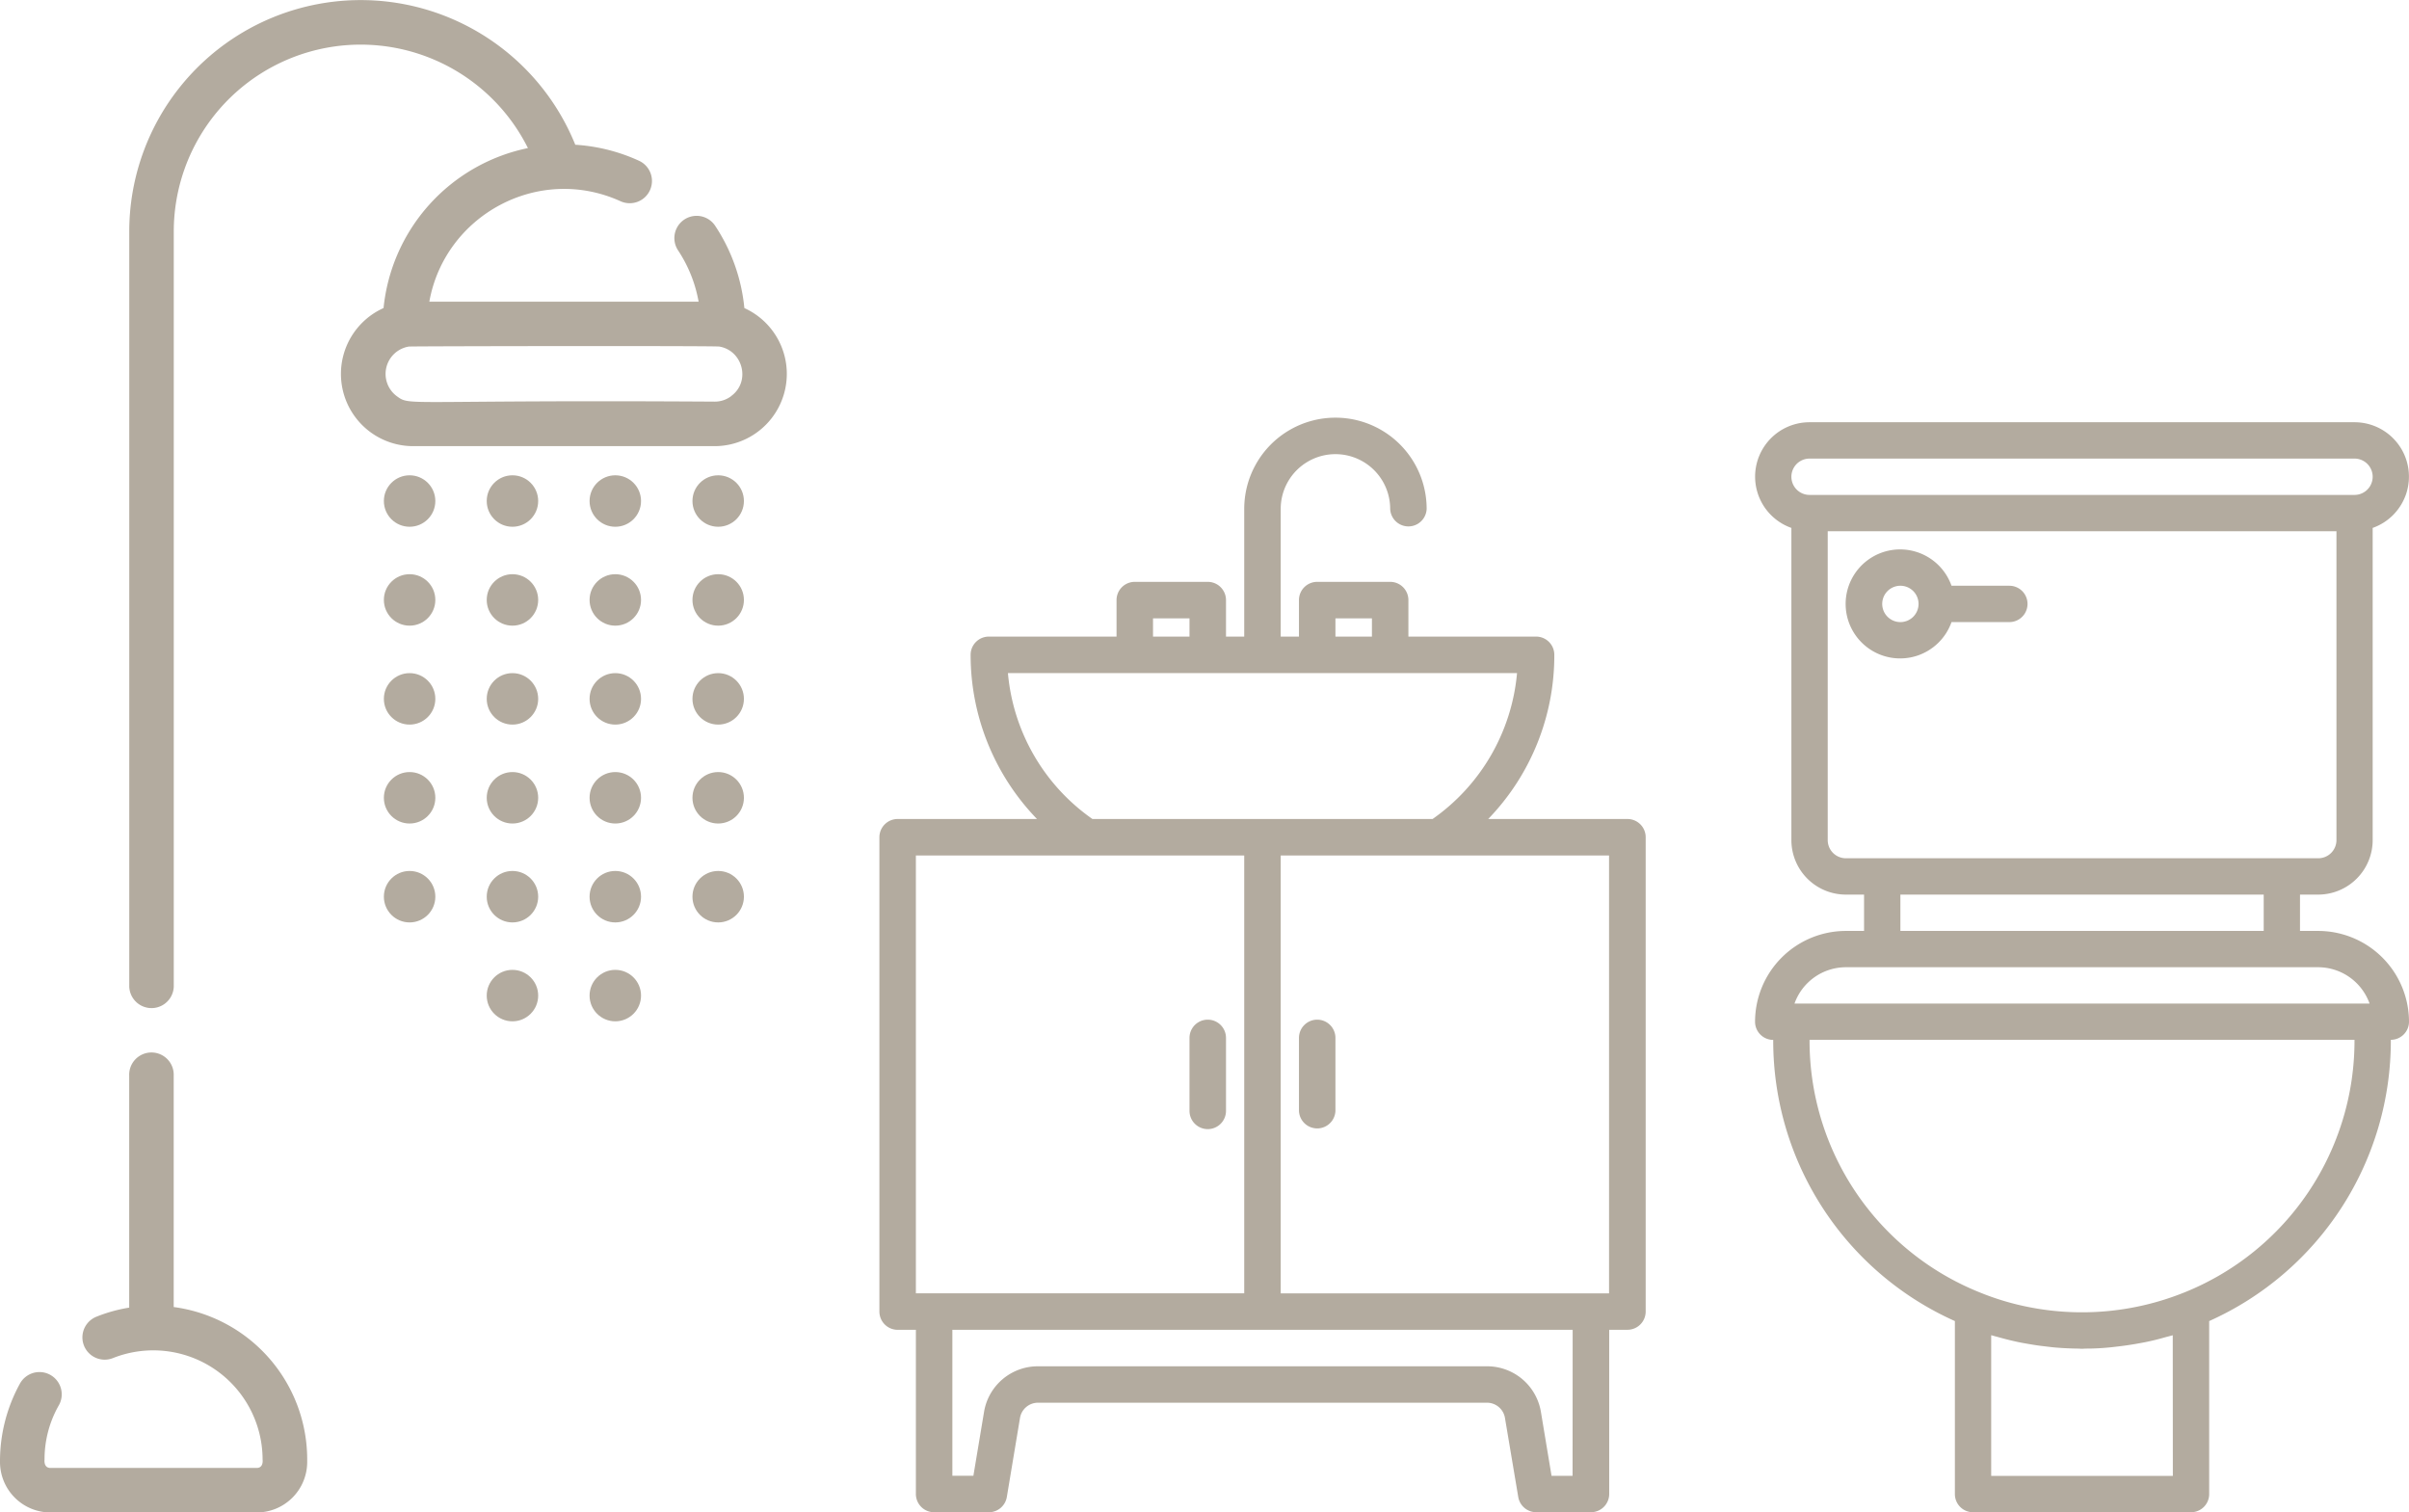 <svg xmlns="http://www.w3.org/2000/svg" viewBox="0 0 815.56 512"><defs><style>.cls-1{fill:#b3ab9f;}</style></defs><title>mietbad</title><g id="Ebene_2" data-name="Ebene 2"><g id="Capa_1" data-name="Capa 1"><path class="cls-1" d="M58.81,442.46V364.1a7.54,7.54,0,1,0-15.07,0v78.56a51.42,51.42,0,0,0-11.1,3.08,7.53,7.53,0,0,0,5.6,14A37,37,0,0,1,88.9,494c0,.1.43,2.93-2,2.93H17.08c-2.42,0-2-2.83-2-2.93a36.86,36.86,0,0,1,4.72-18.07,7.54,7.54,0,1,0-13.13-7.4A54.47,54.47,0,0,0,0,494.92,17.1,17.1,0,0,0,17.08,512H86.9A17.09,17.09,0,0,0,104,494.92V494A52.07,52.07,0,0,0,58.81,442.46Z"/><path class="cls-1" d="M252,104.26a61,61,0,0,0-9.88-27.82,7.53,7.53,0,1,0-12.56,8.32,46,46,0,0,1,6.95,17.36H145.35c5.2-29.16,36.83-46.65,64.72-34a7.53,7.53,0,1,0,6.24-13.71A60.73,60.73,0,0,0,194.76,49a78.36,78.36,0,0,0-151,29.33V334a7.54,7.54,0,0,0,15.07,0V78.36A63.28,63.28,0,0,1,178.73,50.13a61.61,61.61,0,0,0-48.88,54.15,24.45,24.45,0,0,0,10,46.75H241.94a24.46,24.46,0,0,0,10-46.77Zm-4.51,29.88a9.18,9.18,0,0,1-5.51,1.82c-105.7-.66-102.91,1.6-107.57-1.79a9.38,9.38,0,0,1,4-16.85c.91-.14,103.3-.29,105.12,0C251.52,118.67,254.27,129.24,247.45,134.14Z"/><circle class="cls-1" cx="138.67" cy="169.61" r="8.71"/><circle class="cls-1" cx="138.67" cy="203.09" r="8.71"/><circle class="cls-1" cx="138.67" cy="236.58" r="8.71"/><circle class="cls-1" cx="138.67" cy="270.07" r="8.71"/><circle class="cls-1" cx="138.67" cy="303.55" r="8.71"/><circle class="cls-1" cx="173.49" cy="169.61" r="8.71"/><circle class="cls-1" cx="173.49" cy="203.09" r="8.71"/><circle class="cls-1" cx="173.49" cy="236.58" r="8.71"/><circle class="cls-1" cx="173.49" cy="270.07" r="8.71"/><circle class="cls-1" cx="173.49" cy="303.55" r="8.71"/><circle class="cls-1" cx="173.49" cy="337.03" r="8.71"/><circle class="cls-1" cx="208.31" cy="169.61" r="8.71"/><circle class="cls-1" cx="208.31" cy="203.09" r="8.71"/><circle class="cls-1" cx="208.31" cy="236.58" r="8.71"/><circle class="cls-1" cx="208.31" cy="270.07" r="8.71"/><circle class="cls-1" cx="208.31" cy="303.55" r="8.71"/><circle class="cls-1" cx="208.31" cy="337.03" r="8.71"/><circle class="cls-1" cx="243.14" cy="169.61" r="8.71"/><circle class="cls-1" cx="243.14" cy="203.09" r="8.71"/><circle class="cls-1" cx="243.14" cy="236.58" r="8.71"/><circle class="cls-1" cx="243.14" cy="270.07" r="8.71"/><circle class="cls-1" cx="243.14" cy="303.55" r="8.71"/><path class="cls-1" d="M550.92,277.25H503.83a79.65,79.65,0,0,0,22.38-55.58A6.17,6.17,0,0,0,520,215.5H476.81V203.14a6.17,6.17,0,0,0-6.17-6.17H445.93a6.17,6.17,0,0,0-6.17,6.17V215.5h-6.18V172.27a18.53,18.53,0,1,1,37.06,0,6.18,6.18,0,0,0,12.35,0,30.88,30.88,0,0,0-61.76,0V215.5h-6.17V203.14a6.18,6.18,0,0,0-6.18-6.17h-24.7a6.18,6.18,0,0,0-6.18,6.17V215.5H334.77a6.17,6.17,0,0,0-6.17,6.17,79.9,79.9,0,0,0,22.47,55.58H303.9a6.18,6.18,0,0,0-6.18,6.18V444a6.18,6.18,0,0,0,6.18,6.17h6.17v55.58a6.18,6.18,0,0,0,6.18,6.18h18.52a6.18,6.18,0,0,0,6.09-5.16L345.32,480a6.17,6.17,0,0,1,6.09-5.15h152a6.17,6.17,0,0,1,6.09,5.15L514,506.76a6.18,6.18,0,0,0,6.09,5.16h18.53a6.18,6.18,0,0,0,6.17-6.18V450.16h6.18a6.17,6.17,0,0,0,6.17-6.17V283.43A6.17,6.17,0,0,0,550.92,277.25Zm-98.81-67.93h12.35v6.18H452.11Zm-61.76,0H402.7v6.18H390.35Zm-49.12,18.53H513.59A67.69,67.69,0,0,1,485,277.25H369.84A67.53,67.53,0,0,1,341.23,227.85ZM310.07,289.6H421.23V437.81H310.07Zm222.32,210h-7.12L521.68,478a18.46,18.46,0,0,0-18.28-15.48h-152A18.45,18.45,0,0,0,333.14,478l-3.6,21.57h-7.12V450.16h210Zm12.35-61.76H433.58V289.6H544.74Z"/><path class="cls-1" d="M445.93,345.18a6.18,6.18,0,0,0-6.17,6.18v24.7a6.18,6.18,0,0,0,12.35,0v-24.7A6.18,6.18,0,0,0,445.93,345.18Z"/><path class="cls-1" d="M408.88,382.23a6.18,6.18,0,0,0,6.18-6.17v-24.7a6.18,6.18,0,0,0-12.36,0v24.7A6.18,6.18,0,0,0,408.88,382.23Z"/><path class="cls-1" d="M784.81,315.14h-6.15v-12.3h6.15a18.45,18.45,0,0,0,18.45-18.45V178.71a18.41,18.41,0,0,0-6.15-35.77H612.62a18.41,18.41,0,0,0-6.15,35.77V284.39a18.45,18.45,0,0,0,18.45,18.45h6.15v12.3h-6.15a30.78,30.78,0,0,0-30.75,30.74,6.15,6.15,0,0,0,6.15,6.15,103.91,103.91,0,0,0,61.5,95.18v58.57a6.15,6.15,0,0,0,6.15,6.15h73.79a6.15,6.15,0,0,0,6.15-6.15V447.21A104,104,0,0,0,809.41,352a6.15,6.15,0,0,0,6.15-6.15A30.78,30.78,0,0,0,784.81,315.14ZM612.62,155.24H797.11a6.15,6.15,0,0,1,0,12.3H612.62a6.15,6.15,0,1,1,0-12.3Zm6.15,129.15V179.84H791V284.39a6.15,6.15,0,0,1-6.15,6.15H624.92A6.15,6.15,0,0,1,618.77,284.39Zm24.6,18.45h123v12.3h-123Zm-18.45,24.59H784.81a18.5,18.5,0,0,1,17.4,12.3H607.52A18.49,18.49,0,0,1,624.92,327.43Zm110.69,172.2h-61.5V452l.58.15c.61.19,1.23.33,1.84.5,2.25.64,4.53,1.2,6.82,1.69,1.1.23,2.21.42,3.32.61,1.9.33,3.81.62,5.73.83,1.17.14,2.33.29,3.51.39,2.5.21,5,.33,7.53.36.47,0,.93.06,1.39.06s.93-.06,1.4-.06q3.78,0,7.53-.36c1.18-.1,2.35-.25,3.52-.39,1.91-.22,3.8-.5,5.69-.82,1.12-.2,2.25-.4,3.37-.62,2.24-.46,4.45-1,6.63-1.63.69-.19,1.38-.35,2.06-.55.18-.05.37-.09.55-.15Zm3.82-62.08a92.64,92.64,0,0,1-52.21,5,89.52,89.52,0,0,1-17-5.05A91.78,91.78,0,0,1,612.62,352H797.11A91.81,91.81,0,0,1,739.43,437.55Z"/><path class="cls-1" d="M660.68,210.59h19.58a6.15,6.15,0,0,0,0-12.3H660.68a18.45,18.45,0,1,0,0,12.3Zm-23.46-6.15a6.15,6.15,0,1,1,6.15,6.15A6.15,6.15,0,0,1,637.22,204.44Z"/></g></g></svg>